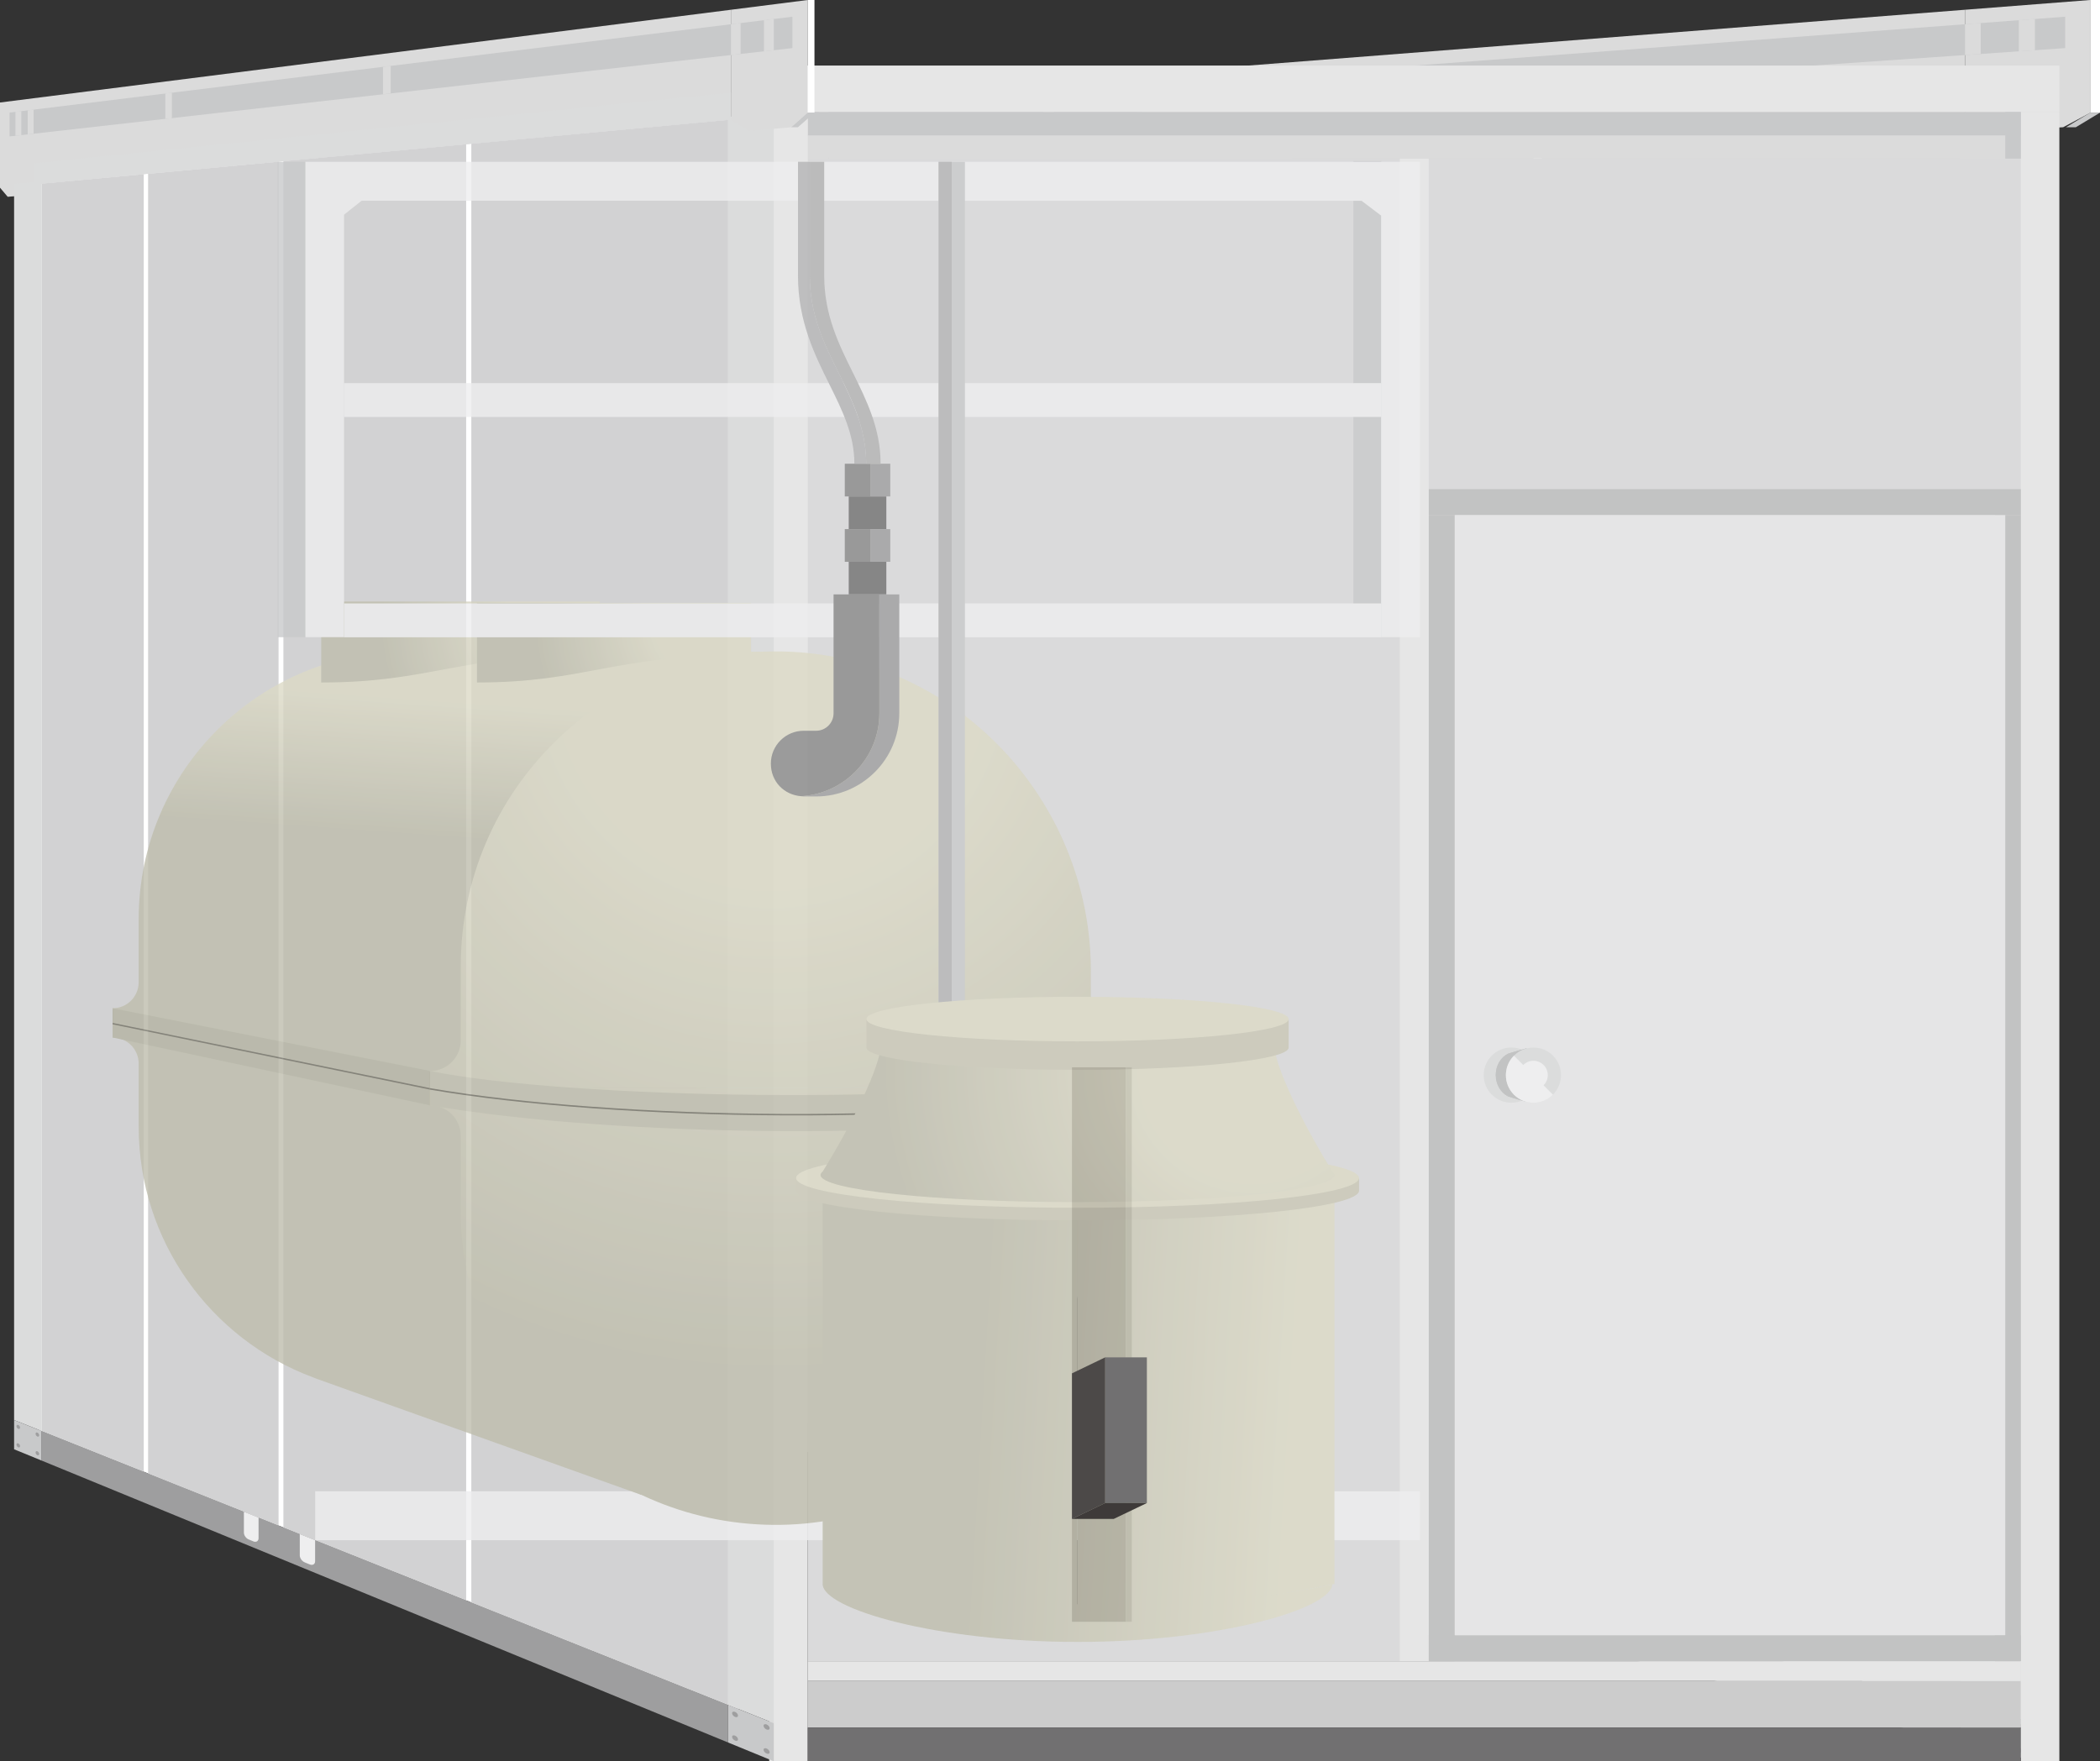 <?xml version="1.0" encoding="UTF-8"?><svg xmlns="http://www.w3.org/2000/svg" xmlns:xlink="http://www.w3.org/1999/xlink" viewBox="0 0 256.24 214.97"><rect x="0" y="0" width="256.24" height="214.97" fill="#333333" stroke="none"/><defs><style>.cls-1{fill:url(#_名称未設定グラデーション_7-5);}.cls-2{fill:url(#_名称未設定グラデーション_7-4);}.cls-3{fill:url(#_名称未設定グラデーション_7-3);}.cls-4{fill:url(#_名称未設定グラデーション_7-2);}.cls-5{fill:url(#_名称未設定グラデーション_3-3);}.cls-6{fill:url(#_名称未設定グラデーション_3-2);}.cls-7{fill:#eeeeef;}.cls-8{fill:#e6e6e6;}.cls-9{fill:#fff;}.cls-10{fill:#e5e5e6;}.cls-11{fill:#b4b3a2;}.cls-12{fill:#b4b4b5;}.cls-13{fill:#9e9e9f;}.cls-14{fill:#c2c3c3;}.cls-15{fill:#b3b3b3;}.cls-16{fill:#bebdac;}.cls-17{fill:#ccc;}.cls-18{fill:#c9c7b5;}.cls-19{fill:#d2d2d3;}.cls-20{fill:#dcdac6;}.cls-21{fill:#dbdcdc;}.cls-22{fill:#dbdbdb;}.cls-23{fill:#dadadb;}.cls-24{fill:#c8c9ca;}.cls-25{fill:#3e3a39;}.cls-26{fill:#716f64;}.cls-27{fill:#717071;}.cls-28{fill:#888;}.cls-29{fill:#595757;}.cls-30{fill:#4c4948;}.cls-31{isolation:isolate;}.cls-32{mix-blend-mode:multiply;opacity:.8;}.cls-33{fill:url(#_名称未設定グラデーション_3);}.cls-34{fill:url(#_名称未設定グラデーション_7);}</style><linearGradient id="_名称未設定グラデーション_3" x1="54.6" y1="85.43" x2="53.41" y2="102.23" gradientUnits="userSpaceOnUse"><stop offset="0" stop-color="#dcdac6"/><stop offset="1" stop-color="#bebdac"/></linearGradient><radialGradient id="_名称未設定グラデーション_7" cx="94.16" cy="82.13" fx="94.16" fy="82.13" r="85.54" gradientUnits="userSpaceOnUse"><stop offset=".3" stop-color="#dcdac6"/><stop offset="1" stop-color="#bebdac"/></radialGradient><radialGradient id="_名称未設定グラデーション_7-2" cy="82.13" fy="82.13" r="85.54" xlink:href="#_名称未設定グラデーション_7"/><radialGradient id="_名称未設定グラデーション_7-3" cx="67.77" cy="76.11" fx="67.77" fy="76.11" r="21.35" xlink:href="#_名称未設定グラデーション_7"/><radialGradient id="_名称未設定グラデーション_7-4" cx="86.31" cy="76.22" fx="86.31" fy="76.22" r="21" xlink:href="#_名称未設定グラデーション_7"/><linearGradient id="_名称未設定グラデーション_3-2" x1="157.75" y1="173.55" x2="119.27" y2="171.28" xlink:href="#_名称未設定グラデーション_3"/><linearGradient id="_名称未設定グラデーション_3-3" x1="157.91" y1="170.86" x2="119.43" y2="168.6" xlink:href="#_名称未設定グラデーション_3"/><radialGradient id="_名称未設定グラデーション_7-5" cx="152.85" cy="130.46" fx="152.85" fy="130.46" r="45.27" xlink:href="#_名称未設定グラデーション_7"/></defs><g class="cls-31"><g id="_レイヤー_2"><g id="_レイヤー_3"><g><polygon class="cls-9" points="241.17 208.57 102.21 174.54 102.21 22.16 241.17 14.16 241.17 208.57"/><polygon class="cls-21" points="239.21 208.09 248.3 210.32 248.3 13.75 239.21 14.27 239.21 208.09"/><polygon class="cls-22" points="255.04 13.77 251.74 15.53 243.25 15.99 239.77 14.63 239.77 1.19 255.04 0 255.04 13.77"/><polygon class="cls-22" points="101.11 22.53 99.68 23.82 95.96 24.02 94.42 22.91 94.42 12.51 101.11 11.99 101.11 22.53"/><polygon class="cls-22" points="101.11 22.5 239.77 14.6 239.77 1.19 101.11 11.99 101.11 22.5"/><polygon class="cls-24" points="251.99 5.87 96.33 16.65 96.33 13.74 251.99 2.04 251.99 5.87"/><polygon class="cls-21" points="239.77 11.3 101.11 19.92 101.11 22.5 239.77 14.6 239.77 11.3"/><polygon class="cls-22" points="241.69 6.58 239.77 6.72 239.77 2.96 241.69 2.81 241.69 6.58"/><polygon class="cls-22" points="172.1 11.4 170.57 11.51 170.57 8.16 172.1 8.04 172.1 11.4"/><polygon class="cls-22" points="128.59 14.42 127.29 14.51 127.29 11.41 128.59 11.31 128.59 14.42"/><polygon class="cls-22" points="101.11 16.32 99.93 16.4 99.93 13.47 101.11 13.38 101.11 16.32"/><polygon class="cls-22" points="98.65 16.49 97.49 16.57 97.49 13.65 98.65 13.56 98.65 16.49"/><polygon class="cls-22" points="248.3 6.13 246.34 6.26 246.34 2.46 248.3 2.32 248.3 6.13"/><g><polygon class="cls-24" points="248.3 214.97 239.21 212.68 239.21 208.09 248.3 210.32 248.3 214.97"/><path class="cls-13" d="M241.17,209.39c0,.17-.27,.24-.59,.16-.33-.08-.59-.28-.59-.45s.27-.24,.59-.16c.33,.08,.59,.28,.59,.45Z"/><path class="cls-13" d="M247.46,210.93c0,.17-.27,.24-.61,.16-.33-.08-.6-.29-.6-.46s.27-.24,.6-.16c.33,.08,.61,.29,.61,.46Z"/><path class="cls-13" d="M241.17,212.29c0,.17-.27,.24-.59,.15-.33-.08-.59-.28-.59-.45s.27-.24,.59-.15c.33,.08,.59,.28,.59,.45Z"/><path class="cls-13" d="M247.46,213.87c0,.17-.27,.24-.61,.15-.33-.08-.6-.29-.6-.46s.27-.24,.6-.15c.33,.08,.61,.29,.61,.46Z"/></g><polygon class="cls-21" points="97.23 173.32 102.72 174.66 102.72 22.13 97.23 22.44 97.23 173.32"/><g><polygon class="cls-24" points="102.72 178.27 97.23 176.89 97.23 173.32 102.72 174.66 102.72 178.27"/><path class="cls-13" d="M98.42,174.24c0,.13-.16,.2-.36,.15-.2-.05-.36-.19-.36-.32s.16-.2,.36-.15c.2,.05,.36,.19,.36,.32Z"/><path class="cls-13" d="M102.21,175.18c0,.13-.16,.2-.37,.15-.2-.05-.36-.2-.36-.33s.16-.2,.36-.15c.2,.05,.37,.2,.37,.33Z"/><path class="cls-13" d="M98.42,176.5c0,.13-.16,.2-.36,.15-.2-.05-.36-.2-.36-.33s.16-.2,.36-.15c.2,.05,.36,.2,.36,.33Z"/><path class="cls-13" d="M102.21,177.46c0,.13-.16,.2-.37,.15-.2-.05-.36-.2-.36-.33s.16-.2,.36-.15c.2,.05,.37,.2,.37,.33Z"/></g><polygon class="cls-13" points="102.72 178.27 239.21 212.68 239.21 208.09 102.72 174.66 102.72 178.27"/><path class="cls-7" d="M144.81,188.13l-.95-.24c-.52-.13-.94-.5-.94-.83v-2.56l2.92,.72v2.52c0,.36-.46,.53-1.04,.39Z"/><path class="cls-7" d="M156.01,190.94l-.99-.25c-.54-.14-.98-.51-.98-.85v-2.61l3.05,.75v2.57c0,.37-.48,.54-1.08,.39Z"/><polygon class="cls-19" points="239.21 208.09 188.14 195.59 188.14 17.54 239.21 14.63 239.21 208.09"/><polygon class="cls-19" points="187.11 195.33 150.78 186.44 150.78 19.67 187.11 17.6 187.11 195.33"/><polygon class="cls-19" points="149.81 186.2 123.87 179.85 123.87 21.21 149.81 19.73 149.81 186.2"/><polygon class="cls-19" points="123.01 179.63 102.72 174.66 102.72 22.41 123.01 21.26 123.01 179.63"/></g><rect class="cls-9" x="255.04" y="0" width="1.2" height="13.75"/><polygon class="cls-24" points="253.29 15.53 252.09 15.53 255.04 13.75 256.24 13.75 253.29 15.53"/><g><rect class="cls-23" x="98.56" y="19.36" width="148.02" height="183.38"/><rect class="cls-8" x="93.86" y="8" width="157.42" height="5.68"/><rect class="cls-17" x="98.56" y="205.16" width="148.02" height="5.68"/><rect class="cls-22" x="98.56" y="13.68" width="148.02" height="5.68"/><rect class="cls-24" x="98.56" y="13.68" width="148.02" height="2.84"/><rect class="cls-8" x="246.58" y="13.68" width="4.7" height="201.29"/><rect class="cls-8" x="93.86" y="13.68" width="4.7" height="201.29"/><rect class="cls-24" x="244.68" y="13.68" width="1.9" height="5.68"/><rect class="cls-8" x="98.56" y="202.75" width="148.02" height="2.41"/><rect class="cls-27" x="98.56" y="210.85" width="148.02" height="4.12"/><rect class="cls-8" x="170.8" y="19.36" width="3.54" height="183.38"/><g><rect class="cls-14" x="174.34" y="59.7" width="72.24" height="3.17"/><rect class="cls-14" x="174.34" y="199.58" width="72.24" height="3.17"/><rect class="cls-14" x="175.06" y="131.22" width="139.88" height="3.17" transform="translate(377.8 -112.19) rotate(90)"/><rect class="cls-14" x="105.99" y="131.22" width="139.88" height="3.17" transform="translate(308.73 -43.12) rotate(90)"/></g><rect class="cls-10" x="177.51" y="62.87" width="67.17" height="136.71"/></g><g><polygon class="cls-9" points="90.05 208.57 4.78 174.54 4.78 22.16 90.05 14.16 90.05 208.57"/><polygon class="cls-21" points="88.85 208.09 94.42 210.32 94.42 13.75 88.85 14.27 88.85 208.09"/><polygon class="cls-22" points="98.56 13.77 96.54 15.53 91.33 15.99 89.19 14.63 89.19 1.19 98.56 0 98.56 13.77"/><polygon class="cls-22" points="4.1 22.53 3.22 23.82 .94 24.02 0 22.91 0 12.51 4.1 11.99 4.1 22.53"/><polygon class="cls-22" points="4.1 22.5 89.19 14.6 89.19 1.19 4.1 11.99 4.1 22.5"/><polygon class="cls-24" points="96.69 5.87 1.17 16.65 1.17 13.74 96.69 2.04 96.69 5.87"/><polygon class="cls-21" points="89.19 11.3 4.1 19.92 4.1 22.5 89.19 14.6 89.19 11.3"/><polygon class="cls-22" points="90.37 6.58 89.19 6.72 89.19 2.96 90.37 2.81 90.37 6.58"/><polygon class="cls-22" points="47.67 11.4 46.73 11.51 46.73 8.16 47.67 8.04 47.67 11.4"/><polygon class="cls-22" points="20.97 14.42 20.17 14.51 20.17 11.41 20.97 11.31 20.97 14.42"/><polygon class="cls-22" points="4.1 16.32 3.38 16.4 3.38 13.47 4.1 13.38 4.1 16.32"/><polygon class="cls-22" points="2.6 16.49 1.88 16.57 1.88 13.65 2.6 13.56 2.6 16.49"/><polygon class="cls-22" points="94.42 6.13 93.22 6.26 93.22 2.46 94.42 2.32 94.42 6.13"/><g><polygon class="cls-24" points="94.42 214.97 88.85 212.68 88.85 208.09 94.42 210.32 94.42 214.97"/><path class="cls-13" d="M90.05,209.39c0,.17-.16,.24-.36,.16-.2-.08-.36-.28-.36-.45s.16-.24,.36-.16c.2,.08,.36,.28,.36,.45Z"/><path class="cls-13" d="M93.91,210.93c0,.17-.17,.24-.37,.16-.21-.08-.37-.29-.37-.46s.17-.24,.37-.16c.21,.08,.37,.29,.37,.46Z"/><path class="cls-13" d="M90.05,212.29c0,.17-.16,.24-.36,.15-.2-.08-.36-.28-.36-.45s.16-.24,.36-.15c.2,.08,.36,.28,.36,.45Z"/><path class="cls-13" d="M93.91,213.87c0,.17-.17,.24-.37,.15-.21-.08-.37-.29-.37-.46s.17-.24,.37-.15c.21,.08,.37,.29,.37,.46Z"/></g><polygon class="cls-21" points="1.72 173.32 5.09 174.66 5.09 22.13 1.72 22.44 1.72 173.32"/><g><polygon class="cls-24" points="5.09 178.27 1.72 176.89 1.72 173.32 5.09 174.66 5.09 178.27"/><path class="cls-13" d="M2.45,174.24c0,.13-.1,.2-.22,.15-.12-.05-.22-.19-.22-.32s.1-.2,.22-.15c.12,.05,.22,.19,.22,.32Z"/><path class="cls-13" d="M4.78,175.18c0,.13-.1,.2-.22,.15-.12-.05-.22-.2-.22-.33s.1-.2,.22-.15c.12,.05,.22,.2,.22,.33Z"/><path class="cls-13" d="M2.45,176.5c0,.13-.1,.2-.22,.15-.12-.05-.22-.2-.22-.33s.1-.2,.22-.15c.12,.05,.22,.2,.22,.33Z"/><path class="cls-13" d="M4.78,177.46c0,.13-.1,.2-.22,.15-.12-.05-.22-.2-.22-.33s.1-.2,.22-.15c.12,.05,.22,.2,.22,.33Z"/></g><polygon class="cls-13" points="5.09 178.27 88.85 212.68 88.85 208.09 5.09 174.66 5.09 178.27"/><path class="cls-7" d="M30.92,188.13l-.58-.24c-.32-.13-.58-.5-.58-.83v-2.56l1.79,.72v2.52c0,.36-.29,.53-.64,.39Z"/><path class="cls-7" d="M37.79,190.94l-.61-.25c-.33-.14-.6-.51-.6-.85v-2.61l1.87,.75v2.57c0,.37-.3,.54-.66,.39Z"/><polygon class="cls-19" points="88.85 208.09 57.51 195.59 57.51 17.54 88.85 14.63 88.85 208.09"/><polygon class="cls-19" points="56.88 195.33 34.58 186.44 34.58 19.67 56.88 17.6 56.88 195.33"/><polygon class="cls-19" points="33.99 186.2 18.07 179.85 18.07 21.21 33.99 19.73 33.99 186.2"/><polygon class="cls-19" points="17.54 179.63 5.09 174.66 5.09 22.41 17.54 21.26 17.54 179.63"/></g><rect class="cls-9" x="98.56" y="0" width=".82" height="13.75"/><polygon class="cls-24" points="97.36 15.53 96.54 15.53 98.56 13.75 99.39 13.75 97.36 15.53"/><path class="cls-21" d="M187.78,131.22c0,1.86-1.51,3.37-3.37,3.37s-3.37-1.51-3.37-3.37,1.51-3.37,3.37-3.37,3.37,1.51,3.37,3.37Z"/><path class="cls-21" d="M184.65,131.22c0,.53-.43,.95-.95,.95s-.95-.43-.95-.95,.43-.95,.95-.95,.95,.43,.95,.95Z"/><g><path class="cls-14" d="M187.47,131.22c0-1.02-.48-1.91-1.2-2.41v-.86s-2.05,.56-2.24,.65h0c-.9,.43-1.52,1.44-1.52,2.61s.63,2.18,1.52,2.61h0s0,0,0,0c.19,.09,2.24,.66,2.24,.66v-.86c.72-.5,1.2-1.39,1.2-2.41Z"/><path class="cls-14" d="M187.47,131.22c0-1.02-.48-1.91-1.2-2.41v-.86s-2.05,.56-2.24,.65h0c-.9,.43-1.52,1.44-1.52,2.61s.63,2.18,1.52,2.61h0s0,0,0,0c.19,.09,2.24,.66,2.24,.66v-.86c.72-.5,1.2-1.39,1.2-2.41Z"/></g><path class="cls-21" d="M189.49,128.84c1.31,1.31,1.31,3.45,0,4.76s-3.45,1.31-4.76,0-1.31-3.45,0-4.76c1.31-1.31,3.45-1.31,4.76,0Z"/><path class="cls-7" d="M184.73,133.61c1.31,1.31,3.45,1.31,4.76,0l-4.76-4.76c-1.31,1.31-1.31,3.45,0,4.76Z"/><circle class="cls-7" cx="187.11" cy="131.22" r="1.75"/><rect class="cls-29" x="130.8" y="130.27" width="6.59" height="67.67"/><rect class="cls-28" x="137.39" y="130.27" width=".71" height="67.67"/><g class="cls-32"><rect class="cls-7" x="38.46" y="182.01" width="134.79" height="5.97"/><g><path class="cls-33" d="M50.16,79.53h0c-18.31-.3-33.24,14.45-33.24,32.68v7.67c0,1.76-1.42,3.18-3.18,3.18v3.57c1.75,0,3.18,1.42,3.18,3.18v7.67c0,14.02,8.83,25.97,21.22,30.61h0s.41,.16,.41,.16c.11,.04,.22,.08,.33,.12l39.33,14.07,5.07-27.88,9.94-75.02H50.16Z"/><path class="cls-34" d="M133.11,126.97v-8.39c0-21.08-16.71-38.72-37.79-39.07-21.53-.36-39.1,16.99-39.1,38.44v9.03c0,2.06-1.67,3.74-3.74,3.74h0v2.1h84.37v-2.1h0c-2.06,0-3.74-1.67-3.74-3.74Z"/><path class="cls-4" d="M133.11,138.65v8.39c0,21.08-16.71,38.72-37.79,39.07-21.53,.36-39.1-16.99-39.1-38.44v-9.03c0-2.06-1.67-3.74-3.74-3.74h0v-2.1h84.37v2.1h0c-2.06,0-3.74,1.67-3.74,3.74Z"/><polygon class="cls-11" points="52.47 134.91 13.74 126.63 13.74 124.84 52.47 132.81 52.47 134.91"/><polygon class="cls-26" points="52.47 132.99 13.74 125.02 13.74 123.24 52.47 130.89 52.47 132.99"/><path class="cls-16" d="M52.47,132.81v2.1c22.5,3.9,64.34,4.49,84.37,0v-2.1c-20.03,4.49-68.3,2.92-84.37,0Z"/><path class="cls-26" d="M52.47,130.89v2.1c22.5,3.9,64.34,4.49,84.37,0v-2.1c-20.03,4.49-68.41,3.33-84.37,0Z"/><path class="cls-16" d="M52.47,130.71v2.1c22.5,3.9,64.34,4.49,84.37,0v-2.1c-20.03,4.49-68.41,3.33-84.37,0Z"/><polygon class="cls-11" points="52.47 132.81 13.74 124.85 13.74 123.06 52.47 130.71 52.47 132.81"/></g><path class="cls-3" d="M73.18,79.91v-6.49H39.19v9.88c13.49,0,16.86-3.39,33.19-3.39h.8Z"/><path class="cls-2" d="M91.64,79.96v-6.38H58.2v9.72c13.27,0,16.58-3.34,32.65-3.34h.79Z"/><g><rect class="cls-24" x="33.87" y="19.75" width="3.4" height="58.02"/><rect class="cls-24" x="165.14" y="19.66" width="3.4" height="58.02"/><polygon class="cls-7" points="168.53 19.75 41.98 19.75 37.27 19.75 37.27 24.5 37.27 77.77 41.98 77.77 41.98 26.2 44.12 24.5 166.13 24.5 168.53 26.32 168.53 77.77 173.25 77.77 173.25 24.5 173.25 19.75 168.53 19.75"/><rect class="cls-7" x="41.98" y="73.65" width="126.56" height="4.13"/><rect class="cls-7" x="41.98" y="46.76" width="126.56" height="4.13"/></g><rect class="cls-27" x="103.56" y="68.56" width="4.59" height="3.99"/><rect class="cls-27" x="103.56" y="60.59" width="4.59" height="3.99"/><g><path class="cls-13" d="M107.3,72.55v14.51c0,5.39-4.23,9.8-9.54,10.12,.1,0,.2,.03,.31,.03h1.51c5.59,0,10.15-4.55,10.15-10.15v-14.51h-2.43Z"/><path class="cls-28" d="M107.3,87.06v-14.51h-5.59v14.51c0,1.18-.96,2.13-2.13,2.13h-1.51c-2.21,0-4.01,1.79-4.01,4.01s1.63,3.82,3.7,3.98c5.31-.32,9.54-4.73,9.54-10.12Z"/></g><g><rect class="cls-13" x="106.2" y="64.58" width="2.43" height="3.99"/><rect class="cls-28" x="103.08" y="64.58" width="3.13" height="3.99"/></g><g><rect class="cls-13" x="106.2" y="56.6" width="2.43" height="3.99"/><rect class="cls-28" x="103.08" y="56.6" width="3.13" height="3.99"/></g><g><path class="cls-15" d="M104.08,45.51c-1.72-3.47-3.51-7.06-3.51-11.84v-13.92h-1.76v13.92c0,4.77,1.78,8.36,3.51,11.84,1.66,3.34,3.37,6.79,3.37,11.09h1.76c0-4.3-1.72-7.75-3.37-11.09Z"/><path class="cls-12" d="M98.81,33.67v-13.92h-1.44v13.92c0,5.53,2.04,9.64,3.84,13.26,1.56,3.15,3.04,6.12,3.04,9.66h1.44c0-4.3-1.72-7.75-3.37-11.09-1.72-3.47-3.51-7.06-3.51-11.84Z"/></g><rect class="cls-24" x="114.53" y="19.75" width="3.21" height="111.48"/><rect class="cls-12" x="114.53" y="19.75" width="1.6" height="111.48"/><g><path class="cls-6" d="M131.48,195.8v-52.38h-31.1v49.91c0,3.05,13.92,7.07,31.1,7.07s30.93-4,31.09-7.02c-17.9,3.65-31.09,2.42-31.09,2.42Z"/><path class="cls-5" d="M136.5,143.41h-5.02v53.63s13.19,0,31.09-3.66c0-.02,0-.04,0-.05h.26v-49.91h-26.34Z"/><path class="cls-18" d="M97.15,143.78v1.54c0,2,15.37,3.63,34.34,3.63s34.34-1.62,34.34-3.63v-1.54H97.15Z"/><ellipse class="cls-20" cx="131.48" cy="143.78" rx="34.34" ry="3.63"/><path class="cls-1" d="M162.58,142.99c-3.54-5.7-7.1-12.92-7.1-15.51l-24-3.1h0l-24,3.1c0,2.59-3.56,9.81-7.1,15.51-.17,.14-.26,.28-.26,.42,0,1.83,14.04,3.31,31.36,3.31h0c17.32,0,31.36-1.48,31.36-3.31,0-.14-.1-.28-.26-.42Z"/><path class="cls-18" d="M105.72,124.38v3.48c0,1.5,11.53,2.72,25.76,2.72s25.76-1.22,25.76-2.72v-3.48h-51.53Z"/><ellipse class="cls-20" cx="131.48" cy="124.38" rx="25.76" ry="2.72"/><path class="cls-20" d="M162.58,193.33s0,.04,0,.05c.09-.02,.18-.03,.27-.05h-.26Z"/></g></g><rect class="cls-27" x="134.85" y="165.67" width="5.09" height="17.78"/><polygon class="cls-30" points="130.8 185.39 134.85 183.45 134.85 165.67 130.8 167.62 130.8 185.39"/><polygon class="cls-25" points="130.8 185.39 135.89 185.39 139.94 183.45 134.85 183.45 130.8 185.39"/></g></g></g></svg>
